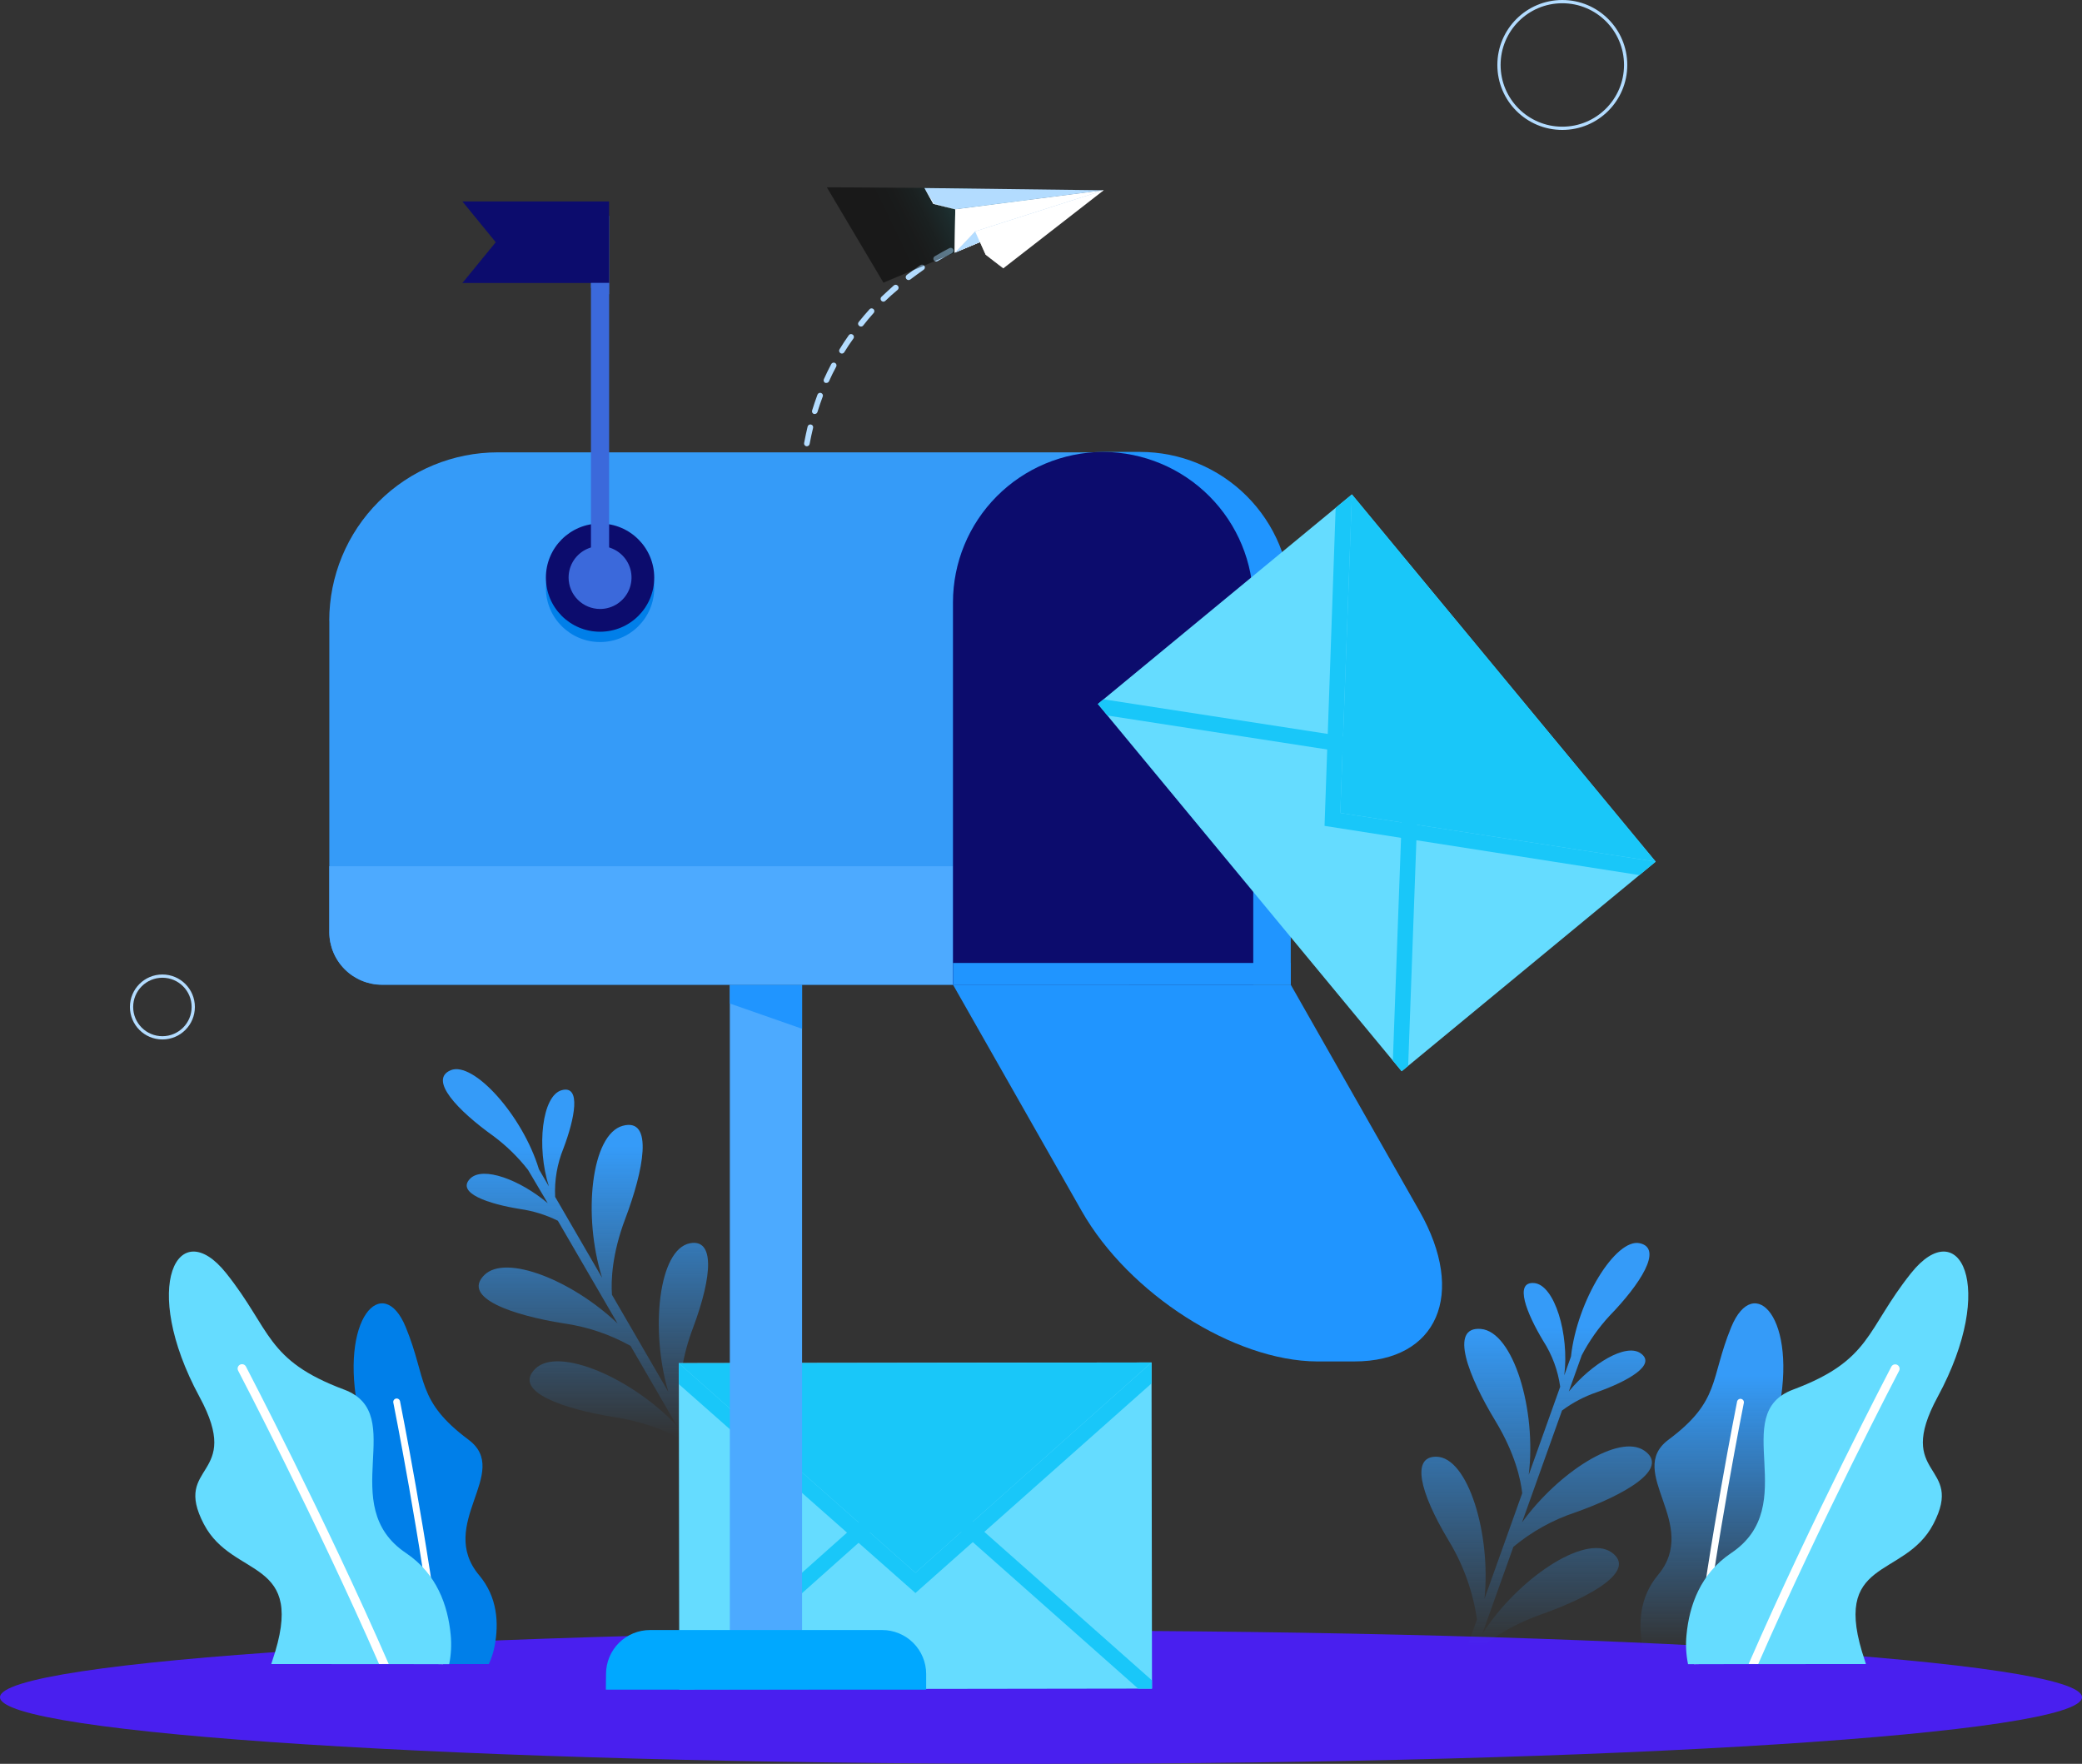 <svg width="641" height="543" viewBox="0 0 641 543" fill="none" xmlns="http://www.w3.org/2000/svg">
<rect x="0" y="0" width="641" height="543" fill="#333333" stroke="none"/>
<path d="M320.5 543C143.493 543 0 533.822 0 522.5C0 511.178 143.493 502 320.5 502C497.507 502 641 511.178 641 522.5C641 533.822 497.507 543 320.5 543Z" fill="#491FEF"/>
<g clip-path="url(#clip0_28_1579)">
<path d="M152.286 506.718C151.925 508.64 151.325 510.509 150.501 512.283H108.709C107.826 510.47 107.435 508.458 107.575 506.447C107.715 504.436 108.381 502.497 109.507 500.825C124.704 479.161 105.949 479.591 102.973 464.781C99.705 448.543 115.193 456.94 110.495 435.188C104.163 405.708 117.941 391.557 124.919 408.566C131.517 424.615 128.123 431.192 144.257 443.231C157.63 453.21 134.291 469.182 147.537 484.966C153.173 491.681 153.629 499.712 152.286 506.718Z" fill="#007FE9"/>
<path d="M134.29 512.283C129.541 474.09 121.209 432.355 121.095 431.799C121.067 431.664 121.067 431.524 121.093 431.389C121.12 431.253 121.173 431.124 121.249 431.009C121.326 430.894 121.424 430.795 121.539 430.718C121.653 430.641 121.782 430.587 121.918 430.559C122.053 430.532 122.193 430.532 122.329 430.558C122.464 430.585 122.593 430.637 122.709 430.714C122.824 430.79 122.923 430.888 123 431.003C123.077 431.118 123.131 431.246 123.159 431.382C123.273 431.938 131.656 473.913 136.418 512.321L134.29 512.283Z" fill="white"/>
<path d="M83.521 512.283C83.609 511.966 83.698 511.65 83.812 511.347C94.817 479.135 71.769 486.407 62.764 469.208C52.887 450.326 75.036 455.132 61.41 430.003C42.933 395.856 54.888 373.459 69.641 391.961C83.572 409.414 81.735 418.734 105.974 427.802C126.072 435.327 103.011 463.428 125.046 478.149C134.443 484.472 137.888 494.172 138.761 503.303C139.05 506.316 138.892 509.354 138.293 512.32L83.521 512.283Z" fill="#65DCFF"/>
<path d="M116.713 512.283C97.401 468.133 73.656 422.592 73.314 421.96C73.231 421.802 73.18 421.629 73.163 421.452C73.147 421.274 73.166 421.095 73.219 420.925C73.271 420.755 73.357 420.597 73.472 420.459C73.586 420.322 73.726 420.209 73.884 420.126C74.042 420.043 74.215 419.992 74.392 419.975C74.57 419.959 74.749 419.978 74.92 420.031C75.09 420.084 75.249 420.169 75.386 420.283C75.523 420.397 75.637 420.537 75.72 420.695C76.049 421.327 100.225 467.665 119.677 512.27L116.713 512.283Z" fill="white"/>
<path d="M505.713 506.718C506.076 508.638 506.671 510.507 507.486 512.283H549.277C550.924 508.362 550.924 504.29 548.492 500.825C533.295 479.161 552.051 479.591 555.027 464.781C558.282 448.543 542.793 456.94 547.429 435.188C553.761 405.708 539.995 391.557 533.004 408.566C526.406 424.615 529.8 431.192 513.679 443.231C500.306 453.21 523.646 469.182 510.386 484.966C504.814 491.681 504.371 499.712 505.713 506.718Z" fill="url(#paint0_linear_28_1579)"/>
<path d="M523.697 512.283C528.446 474.089 536.791 432.355 536.905 431.799C536.933 431.535 536.862 431.271 536.705 431.057C536.548 430.844 536.317 430.697 536.057 430.644C535.797 430.592 535.527 430.639 535.3 430.775C535.072 430.911 534.904 431.128 534.828 431.381C534.714 431.938 526.331 473.912 521.569 512.321L523.697 512.283Z" fill="white"/>
<path d="M574.467 512.283C574.391 511.966 574.29 511.65 574.188 511.347C563.183 479.135 586.219 486.407 595.223 469.208C605.101 450.326 582.952 455.132 596.578 430.003C615.055 395.856 603.1 373.459 588.359 391.961C574.429 409.414 576.265 418.734 552.026 427.802C531.916 435.327 554.99 463.428 532.942 478.149C523.545 484.472 520.1 494.172 519.239 503.303C518.938 506.315 519.096 509.356 519.708 512.32L574.467 512.283Z" fill="#65DCFF"/>
<path d="M541.312 512.283C560.625 468.133 584.37 422.592 584.712 421.96C584.863 421.644 584.886 421.283 584.776 420.951C584.667 420.62 584.433 420.343 584.123 420.18C583.814 420.016 583.454 419.979 583.117 420.075C582.781 420.171 582.495 420.393 582.319 420.695C581.977 421.327 557.801 467.665 538.362 512.27L541.312 512.283Z" fill="white"/>
<path d="M453.019 512.27H449.777L454.729 498.586C453.492 489.959 450.515 481.673 445.978 474.229C436.898 459.052 434.58 448.391 442.179 448.454C452.031 448.53 459.098 472.483 457.033 492.212L468.659 459.685C468.19 455.486 466.468 447.443 460.339 437.338C452.234 423.958 445.965 408.25 455.944 409.123C465.924 409.996 473.129 434.088 470.66 454.032L480.348 426.917C479.649 421.88 477.86 417.055 475.105 412.778C470.039 404.343 466.05 394.465 472.332 394.997C478.613 395.528 483.197 410.805 481.602 423.401L483.666 417.647C485.54 400.321 497.508 381.136 504.827 382.729C512.147 384.323 504.967 395.376 495.494 405.127C492.137 408.77 489.275 412.839 486.984 417.23L482.995 428.384C490.124 419.708 500.547 413.486 505.068 416.585C510.286 420.138 500.965 425.298 491.657 428.586C487.8 429.9 484.172 431.807 480.905 434.239L468.596 468.677C479.791 453.21 498.47 441.271 506.22 446.57C514.49 452.223 499.698 460.406 484.932 465.629C477.995 467.938 471.552 471.524 465.936 476.201L456.35 503.013C467.152 486.117 487.807 472.205 496.064 477.846C504.321 483.486 489.529 491.681 474.776 496.904C463.758 500.799 457.35 505.845 454.273 508.817L453.019 512.27Z" fill="url(#paint1_linear_28_1579)"/>
<path d="M213.34 447.443L216.455 446.861L209.174 434.315C208.827 425.613 210.253 416.93 213.365 408.794C219.533 392.265 219.875 381.313 212.416 382.742C202.728 384.613 200.144 409.439 205.754 428.472L188.405 398.601C188.113 394.377 188.341 386.169 192.533 375.116C198.067 360.496 201.398 343.929 191.71 346.585C182.022 349.24 179.337 374.218 185.378 393.378L170.916 368.464C170.67 363.385 171.534 358.315 173.448 353.604C176.944 344.397 179.021 333.951 172.942 335.62C166.863 337.289 165.128 353.136 168.991 365.239L165.926 359.965C160.86 343.271 145.664 326.577 138.762 329.474C131.86 332.37 140.914 341.893 152.008 349.81C155.972 352.775 159.524 356.254 162.57 360.155L168.636 370.411C160.05 363.165 148.652 358.941 144.777 362.823C140.307 367.275 150.412 370.651 160.151 372.207C164.184 372.788 168.1 374.005 171.751 375.811L190.127 407.428C176.298 394.263 155.757 385.929 149.108 392.53C142.004 399.587 158.036 404.937 173.499 407.403C180.752 408.415 187.753 410.77 194.141 414.346L208.401 438.944C194.711 424.299 171.865 414.359 164.774 421.403C157.682 428.447 173.714 433.822 189.177 436.276C200.714 438.109 207.932 441.916 211.504 444.281L213.34 447.443Z" fill="url(#paint2_linear_28_1579)"/>
<path d="M354.533 419.438L354.674 519.84L209.126 520.043L208.986 419.641L354.533 419.438Z" fill="#65DCFF"/>
<path d="M208.97 419.671L208.983 426.108L281.839 490.417L354.518 425.905V419.468L281.839 484.194L208.97 419.671Z" fill="#19C7F9"/>
<path d="M295.833 471.497L350.44 519.871L354.657 519.858V517.303L298.974 467.981L295.833 471.497Z" fill="#19C7F9"/>
<path d="M209.11 517.847L209.122 520.061H213.719L268.175 471.535L265.034 468.032L209.11 517.847Z" fill="#19C7F9"/>
<path d="M354.518 419.456L281.839 484.194L208.97 419.671L354.518 419.456Z" fill="#19C7F9"/>
<path d="M297.264 75.856C297.401 75.892 297.545 75.892 297.682 75.856C299.164 75.236 300.025 74.945 300.038 74.945C300.252 74.87 300.429 74.715 300.531 74.512C300.632 74.308 300.651 74.074 300.582 73.857C300.51 73.641 300.355 73.462 300.15 73.36C299.946 73.258 299.71 73.242 299.493 73.314C299.493 73.314 298.556 73.617 296.96 74.275C296.751 74.364 296.585 74.532 296.499 74.743C296.414 74.954 296.416 75.191 296.504 75.4C296.577 75.539 296.686 75.655 296.82 75.735C296.954 75.815 297.108 75.857 297.264 75.856Z" fill="#B3DCFF"/>
<path d="M253.307 122.054C252.725 123.622 252.167 125.228 251.674 126.847C251.614 127.037 251.491 127.201 251.325 127.311C251.159 127.421 250.96 127.472 250.762 127.454H250.597C250.489 127.421 250.388 127.367 250.301 127.295C250.214 127.223 250.142 127.134 250.089 127.034C250.036 126.935 250.004 126.825 249.993 126.713C249.982 126.6 249.994 126.487 250.027 126.379C250.534 124.735 251.091 123.091 251.686 121.485C251.726 121.378 251.787 121.281 251.864 121.198C251.942 121.115 252.035 121.048 252.138 121.001C252.242 120.954 252.354 120.928 252.467 120.924C252.581 120.92 252.694 120.939 252.801 120.979C252.907 121.019 253.005 121.079 253.088 121.157C253.171 121.234 253.238 121.327 253.285 121.431C253.332 121.534 253.358 121.645 253.362 121.759C253.366 121.872 253.347 121.985 253.307 122.092V122.054Z" fill="#B3DCFF"/>
<path d="M250.331 131.729C249.938 133.348 249.571 135.017 249.267 136.674C249.227 136.887 249.109 137.078 248.935 137.209C248.762 137.34 248.546 137.402 248.33 137.382H248.266C248.155 137.362 248.049 137.321 247.953 137.26C247.858 137.199 247.775 137.12 247.711 137.027C247.646 136.934 247.6 136.829 247.576 136.719C247.552 136.608 247.55 136.494 247.57 136.383C247.887 134.676 248.254 132.981 248.646 131.324C248.673 131.213 248.722 131.109 248.789 131.017C248.856 130.925 248.942 130.847 249.039 130.788C249.137 130.73 249.246 130.691 249.359 130.674C249.472 130.658 249.587 130.664 249.698 130.692C249.808 130.717 249.912 130.764 250.004 130.83C250.096 130.896 250.174 130.98 250.233 131.077C250.292 131.174 250.331 131.281 250.348 131.393C250.365 131.505 250.359 131.619 250.331 131.729Z" fill="#B3DCFF"/>
<path d="M246.684 157.743C246.476 157.719 246.284 157.619 246.144 157.463C246.004 157.307 245.926 157.105 245.924 156.896C245.924 155.163 245.924 153.431 245.924 151.736C245.924 151.508 246.015 151.289 246.176 151.128C246.338 150.967 246.557 150.876 246.785 150.876C247.014 150.876 247.233 150.967 247.394 151.128C247.556 151.289 247.646 151.508 247.646 151.736C247.646 153.405 247.583 155.113 247.646 156.795C247.646 157.022 247.558 157.24 247.399 157.403C247.241 157.566 247.025 157.661 246.798 157.667L246.684 157.743Z" fill="#DCEDF9"/>
<path d="M247.735 140.683C247.848 140.697 247.956 140.733 248.054 140.789C248.153 140.845 248.239 140.919 248.308 141.009C248.378 141.098 248.429 141.2 248.459 141.309C248.489 141.418 248.497 141.532 248.482 141.644C248.381 142.428 248.28 143.212 248.204 143.983C248.128 144.755 248.027 145.779 247.951 146.69C247.943 146.802 247.912 146.912 247.861 147.013C247.81 147.114 247.74 147.203 247.653 147.276C247.567 147.349 247.468 147.404 247.36 147.438C247.252 147.472 247.139 147.484 247.026 147.474C246.804 147.448 246.601 147.338 246.459 147.166C246.318 146.993 246.248 146.773 246.266 146.551C246.33 145.64 246.418 144.704 246.52 143.806C246.621 142.908 246.697 142.213 246.798 141.416C246.827 141.196 246.941 140.995 247.116 140.858C247.292 140.72 247.514 140.658 247.735 140.683Z" fill="#DCEDF9"/>
<path d="M255.232 117.375C255.156 117.541 255.03 117.68 254.871 117.77C254.711 117.861 254.528 117.9 254.346 117.881C254.261 117.891 254.176 117.891 254.092 117.881C253.988 117.835 253.894 117.77 253.815 117.688C253.736 117.606 253.674 117.509 253.633 117.404C253.592 117.298 253.572 117.185 253.575 117.071C253.578 116.958 253.603 116.846 253.649 116.742C254.358 115.161 255.118 113.606 255.916 112.088C255.968 111.988 256.04 111.899 256.127 111.826C256.214 111.753 256.314 111.698 256.422 111.664C256.531 111.63 256.644 111.617 256.757 111.627C256.87 111.637 256.98 111.669 257.081 111.722C257.182 111.774 257.271 111.845 257.344 111.932C257.417 112.019 257.472 112.119 257.506 112.227C257.54 112.335 257.553 112.449 257.543 112.562C257.533 112.675 257.501 112.785 257.448 112.885C256.663 114.314 255.916 115.844 255.232 117.375Z" fill="#B3DCFF"/>
<path d="M293.11 77.929C291.628 78.688 290.134 79.51 288.665 80.383C288.466 80.499 288.23 80.532 288.007 80.475C287.784 80.418 287.593 80.276 287.474 80.079C287.359 79.883 287.326 79.649 287.383 79.428C287.44 79.208 287.582 79.019 287.778 78.903C289.285 78.018 290.805 77.171 292.325 76.374C292.527 76.276 292.76 76.262 292.973 76.333C293.186 76.405 293.362 76.557 293.465 76.756C293.567 76.956 293.588 77.188 293.521 77.402C293.455 77.617 293.307 77.797 293.11 77.904V77.929Z" fill="#B3DCFF"/>
<path d="M280.256 86.049C280.078 86.181 279.856 86.24 279.636 86.213C279.52 86.2 279.407 86.164 279.305 86.108C279.203 86.051 279.113 85.975 279.04 85.884C278.964 85.792 278.908 85.685 278.875 85.57C278.841 85.455 278.832 85.335 278.848 85.216C278.863 85.097 278.903 84.983 278.964 84.881C279.026 84.778 279.108 84.689 279.205 84.619C280.573 83.582 281.978 82.571 283.409 81.609C283.599 81.482 283.832 81.435 284.056 81.479C284.281 81.523 284.479 81.654 284.606 81.843C284.734 82.033 284.781 82.265 284.737 82.49C284.693 82.714 284.562 82.911 284.372 83.039C282.979 84.025 281.586 85.037 280.256 86.049Z" fill="#B3DCFF"/>
<path d="M272.569 92.625C272.479 92.711 272.371 92.777 272.253 92.818C272.135 92.86 272.01 92.876 271.885 92.865C271.723 92.846 271.569 92.782 271.441 92.68C271.314 92.577 271.217 92.442 271.163 92.287C271.109 92.133 271.1 91.967 271.135 91.808C271.171 91.648 271.251 91.502 271.366 91.386C272.633 90.197 273.899 89.021 275.165 87.895C275.252 87.813 275.355 87.75 275.467 87.71C275.579 87.669 275.699 87.653 275.818 87.661C275.937 87.67 276.053 87.703 276.159 87.758C276.264 87.814 276.357 87.89 276.432 87.984C276.512 88.071 276.574 88.174 276.613 88.286C276.652 88.398 276.668 88.517 276.66 88.635C276.652 88.753 276.619 88.869 276.565 88.974C276.51 89.08 276.435 89.173 276.343 89.248C275.013 90.336 273.747 91.487 272.569 92.625Z" fill="#B3DCFF"/>
<path d="M265.756 100.213C265.666 100.325 265.549 100.413 265.416 100.468C265.283 100.523 265.139 100.544 264.996 100.529C264.831 100.518 264.675 100.451 264.553 100.34C264.452 100.272 264.368 100.183 264.305 100.079C264.243 99.976 264.203 99.86 264.19 99.739C264.177 99.619 264.19 99.497 264.228 99.383C264.267 99.268 264.33 99.163 264.413 99.075C265.49 97.734 266.617 96.406 267.769 95.142C267.928 95.001 268.134 94.924 268.346 94.926C268.558 94.927 268.763 95.007 268.92 95.15C269.077 95.292 269.175 95.488 269.197 95.699C269.218 95.91 269.161 96.121 269.036 96.293C267.921 97.545 266.807 98.835 265.756 100.213Z" fill="#B3DCFF"/>
<path d="M259.943 108.421C259.86 108.561 259.738 108.675 259.592 108.749C259.446 108.823 259.282 108.854 259.12 108.838C258.989 108.827 258.863 108.783 258.752 108.712C258.656 108.653 258.572 108.577 258.506 108.486C258.44 108.395 258.392 108.291 258.366 108.182C258.34 108.073 258.336 107.959 258.355 107.848C258.373 107.737 258.414 107.631 258.474 107.536C259.36 106.069 260.323 104.614 261.311 103.21C261.374 103.118 261.455 103.038 261.55 102.977C261.644 102.916 261.75 102.874 261.861 102.854C261.971 102.834 262.085 102.836 262.195 102.86C262.305 102.885 262.409 102.931 262.501 102.995C262.604 103.06 262.692 103.145 262.759 103.246C262.826 103.346 262.872 103.46 262.892 103.58C262.912 103.699 262.907 103.821 262.877 103.939C262.847 104.056 262.792 104.165 262.716 104.26C261.754 105.575 260.817 106.992 259.943 108.421Z" fill="#B3DCFF"/>
<path d="M101.39 191.093V286.968C101.39 291.268 103.1 295.392 106.145 298.433C109.19 301.473 113.319 303.181 117.625 303.181H347.642V139.254H153.287C139.516 139.254 126.31 144.717 116.572 154.441C106.835 164.165 101.365 177.354 101.365 191.106L101.39 191.093Z" fill="#359BF8"/>
<path d="M101.389 266.67V286.905C101.389 291.205 103.1 295.329 106.145 298.369C109.189 301.41 113.319 303.118 117.625 303.118H309.902V266.67H101.389Z" fill="#4DAAFF"/>
<path d="M293.402 185.44V303.181H397.398V185.44C397.398 179.356 396.198 173.332 393.866 167.711C391.534 162.091 388.115 156.984 383.806 152.683C379.497 148.382 374.382 144.971 368.752 142.646C363.123 140.32 357.09 139.124 350.997 139.127H339.461C327.216 139.211 315.501 144.127 306.872 152.803C298.244 161.48 293.401 173.212 293.402 185.44Z" fill="#2095FF"/>
<path d="M293.401 185.44V303.181H385.849V185.44C385.849 173.207 381.003 161.471 372.369 152.794C363.734 144.118 352.013 139.204 339.764 139.127H339.486C327.237 139.204 315.516 144.118 306.881 152.794C298.247 161.471 293.401 173.207 293.401 185.44Z" fill="#0C0C6D"/>
<path d="M397.411 303.181L437.011 372.814C451.562 398.399 442.584 419.127 416.977 419.127H405.453C379.871 418.975 347.515 398.297 333.027 372.814L293.427 303.181H397.411Z" fill="#2095FF"/>
<path d="M293.414 296.453H397.411V303.181H293.414V296.453Z" fill="#2095FF"/>
<path d="M184.744 197.656C175.533 197.656 168.066 190.199 168.066 181.001C168.066 171.802 175.533 164.345 184.744 164.345C193.956 164.345 201.423 171.802 201.423 181.001C201.423 190.199 193.956 197.656 184.744 197.656Z" fill="#007FE9"/>
<path d="M184.744 194.482C175.533 194.482 168.066 187.025 168.066 177.826C168.066 168.627 175.533 161.17 184.744 161.17C193.956 161.17 201.423 168.627 201.423 177.826C201.423 187.025 193.956 194.482 184.744 194.482Z" fill="#0C0C6D"/>
<path d="M184.745 187.476C186.661 187.476 188.534 186.909 190.127 185.846C191.72 184.782 192.962 183.271 193.695 181.504C194.428 179.736 194.62 177.791 194.246 175.914C193.873 174.037 192.95 172.313 191.595 170.96C190.24 169.607 188.514 168.686 186.635 168.312C184.755 167.939 182.807 168.131 181.037 168.863C179.267 169.595 177.754 170.835 176.689 172.426C175.625 174.017 175.057 175.888 175.057 177.801C175.06 180.366 176.082 182.825 177.898 184.639C179.714 186.452 182.176 187.473 184.745 187.476Z" fill="#3B69DB"/>
<path d="M181.945 66.434V177.485C181.993 178.192 182.308 178.855 182.827 179.339C183.345 179.823 184.028 180.092 184.738 180.092C185.448 180.092 186.131 179.823 186.649 179.339C187.168 178.855 187.483 178.192 187.53 177.485V66.434H181.945Z" fill="#3B69DB"/>
<path d="M142.358 87.124H187.53V62.007H142.358L152.628 74.566L142.358 87.124Z" fill="#0C0C6D"/>
<path d="M181.958 87.124V88.641L187.53 90.589V87.124H181.958Z" fill="#3B69DB"/>
<path d="M224.699 303.207H246.938V515.748H224.699V303.207Z" fill="#4CAAFF"/>
<path d="M186.53 520.161H285.145V515.343C285.145 511.754 283.717 508.312 281.176 505.774C278.634 503.237 275.188 501.811 271.594 501.811H200.131C196.537 501.811 193.091 503.237 190.549 505.774C188.008 508.312 186.581 511.754 186.581 515.343L186.53 520.161Z" fill="#00A8FF"/>
<path d="M224.699 303.207V308.936L246.938 316.713V303.207H224.699Z" fill="#2095FF"/>
<path d="M416.213 152.21L509.741 265.273L431.536 329.79L338.008 216.727L416.213 152.21Z" fill="#65DCFF"/>
<path d="M416.23 152.204L411.215 156.34L407.796 254.251L504.726 269.402L509.741 265.266L412.646 250.267L416.23 152.204Z" fill="#19C7F9"/>
<path d="M431.528 253.011L428.831 326.502L431.541 329.777L433.542 328.133L436.277 253.188L431.528 253.011Z" fill="#19C7F9"/>
<path d="M339.752 215.286L338.017 216.715L340.968 220.282L413.748 231.525L414.47 226.82L339.752 215.286Z" fill="#19C7F9"/>
<path d="M509.754 265.266L412.646 250.267L416.23 152.204L509.754 265.266Z" fill="#19C7F9"/>
<path style="mix-blend-mode:screen" opacity="0.5" d="M298.116 57.939L254.557 57.652L271.989 87.015L327.727 63.643L298.116 57.939Z" fill="url(#paint3_linear_28_1579)"/>
<path d="M339.802 58.579L294.104 64.44L293.958 77.784L339.802 58.579Z" fill="url(#paint4_linear_28_1579)"/>
<path d="M339.802 58.579L294.104 64.44L293.958 77.784L339.802 58.579Z" fill="white" style="mix-blend-mode:multiply"/>
<path d="M339.802 58.579L294.104 64.44L287.348 62.763L284.604 57.881L339.802 58.579Z" fill="#B3DCFF"/>
<path d="M339.802 58.579L300.224 71.247L293.958 77.784L339.802 58.579Z" fill="url(#paint5_linear_28_1579)"/>
<g style="mix-blend-mode:multiply">
<path d="M339.802 58.579L300.224 71.247L293.958 77.784L339.802 58.579Z" fill="#B3DCFF"/>
</g>
<path d="M339.802 58.579L300.224 71.247L303.459 78.388L308.891 82.615L339.802 58.579Z" fill="url(#paint6_linear_28_1579)"/>
<path d="M308.891 82.616L303.459 78.388L300.224 71.247L293.958 77.784L294.104 64.44L287.348 62.763L284.604 57.881L287.528 62.7L294.231 64.431L294.159 77.289L300.224 71.247L303.551 78.157L308.891 82.616Z" fill="white"/>
</g>
<circle cx="481" cy="20" r="19.5" stroke="#B3DCFF"/>
<circle cx="50" cy="310" r="9.5" stroke="#B3DCFF"/>
<defs>
<linearGradient id="paint0_linear_28_1579" x1="530.308" y1="396.953" x2="530.308" y2="507.616" gradientUnits="userSpaceOnUse">
<stop offset="0.24" stop-color="#359BF8"/>
<stop offset="1" stop-color="#359BF8" stop-opacity="0"/>
</linearGradient>
<linearGradient id="paint1_linear_28_1579" x1="473.148" y1="377.629" x2="473.148" y2="506.822" gradientUnits="userSpaceOnUse">
<stop offset="0.24" stop-color="#359BF8"/>
<stop offset="1" stop-color="#359BF8" stop-opacity="0"/>
</linearGradient>
<linearGradient id="paint2_linear_28_1579" x1="177.227" y1="324.575" x2="177.227" y2="442.471" gradientUnits="userSpaceOnUse">
<stop offset="0.24" stop-color="#359BF8"/>
<stop offset="1" stop-color="#359BF8" stop-opacity="0"/>
</linearGradient>
<linearGradient id="paint3_linear_28_1579" x1="313.379" y1="49.85" x2="273.314" y2="69.305" gradientUnits="userSpaceOnUse">
<stop stop-color="#2AF6FF"/>
<stop offset="0.02" stop-color="#29EEF7"/>
<stop offset="0.13" stop-color="#1FB7BE"/>
<stop offset="0.25" stop-color="#17868B"/>
<stop offset="0.37" stop-color="#105D60"/>
<stop offset="0.49" stop-color="#0A3B3E"/>
<stop offset="0.62" stop-color="#062123"/>
<stop offset="0.74" stop-color="#030F0F"/>
<stop offset="0.87" stop-color="#010404"/>
<stop offset="1"/>
</linearGradient>
<linearGradient id="paint4_linear_28_1579" x1="316.328" y1="79.453" x2="317.112" y2="56.923" gradientUnits="userSpaceOnUse">
<stop stop-color="#D4D1D8"/>
<stop offset="1" stop-color="white"/>
</linearGradient>
<linearGradient id="paint5_linear_28_1579" x1="1745.83" y1="1216.47" x2="2784.09" y2="-612.227" gradientUnits="userSpaceOnUse">
<stop stop-color="#D4D1D8"/>
<stop offset="1" stop-color="white"/>
</linearGradient>
<linearGradient id="paint6_linear_28_1579" x1="8245.91" y1="2012.1" x2="6392.67" y2="123.752" gradientUnits="userSpaceOnUse">
<stop stop-color="#D4D1D8"/>
<stop offset="1" stop-color="white"/>
</linearGradient>
<clipPath id="clip0_28_1579">
<rect width="554" height="475" fill="white" transform="matrix(-1 0 0 1 606 56)"/>
</clipPath>
</defs>
</svg>
